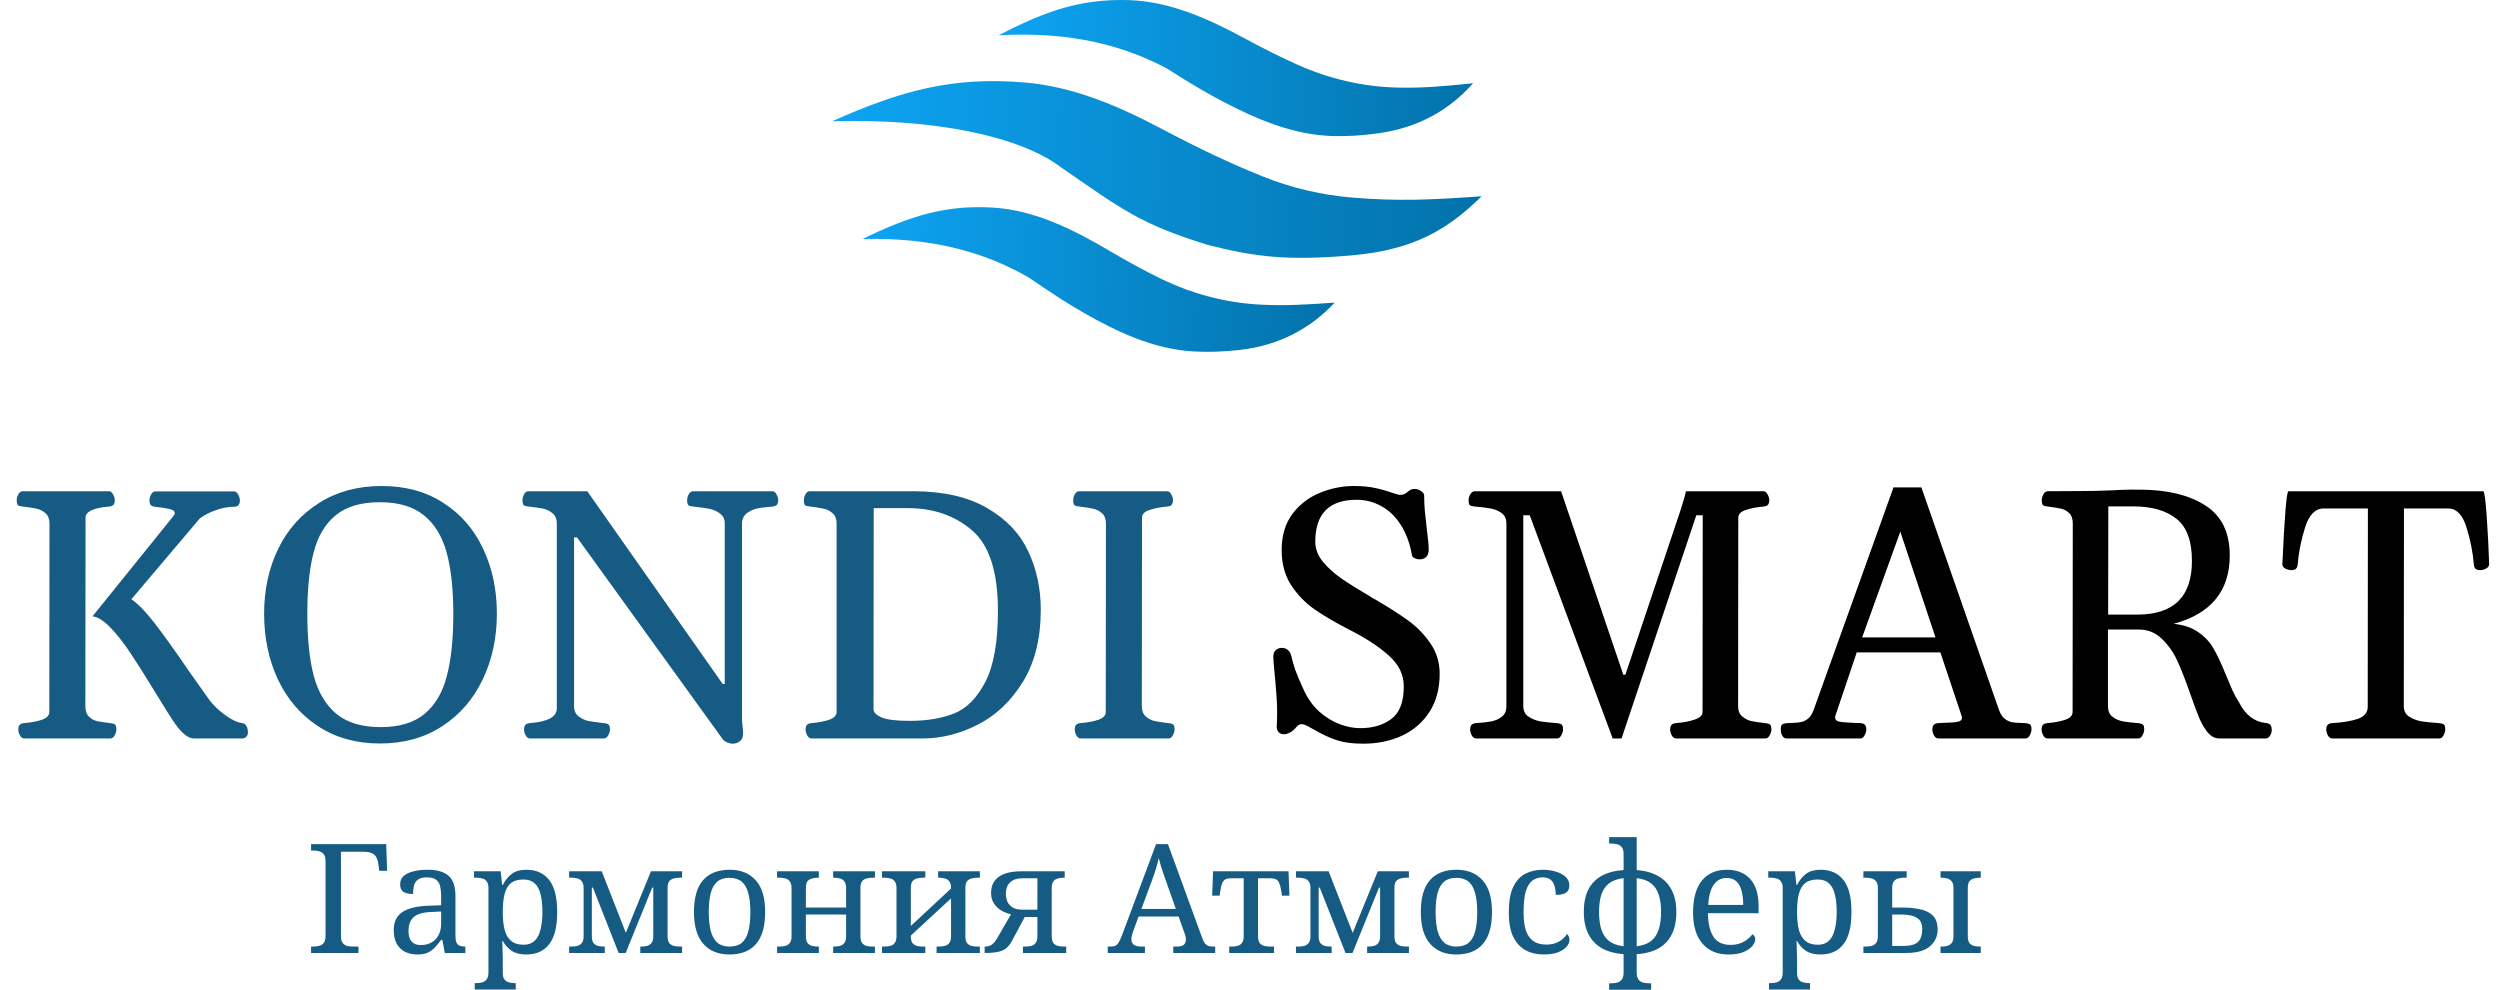 <?xml version="1.0" encoding="UTF-8"?> <svg xmlns="http://www.w3.org/2000/svg" width="606" height="240" viewBox="0 0 606 240" fill="none"><path d="M5.87 179C5.448 179 5.096 178.747 4.814 178.24C4.561 177.733 4.434 177.269 4.434 176.846C4.434 176.368 4.533 176.002 4.73 175.748C4.927 175.495 5.293 175.34 5.828 175.284C7.517 175.143 8.953 174.876 10.135 174.481C11.346 174.059 11.951 173.426 11.951 172.581L11.993 126.888C11.993 125.79 11.67 124.959 11.022 124.396C10.375 123.833 9.657 123.467 8.868 123.298C8.108 123.129 7.01 122.96 5.574 122.791C4.955 122.735 4.547 122.622 4.35 122.454C4.153 122.256 4.054 121.848 4.054 121.229C4.054 120.807 4.181 120.342 4.434 119.835C4.716 119.328 5.068 119.075 5.49 119.075H26.394C26.816 119.075 27.154 119.328 27.407 119.835C27.689 120.342 27.83 120.807 27.83 121.229C27.83 121.707 27.731 122.073 27.534 122.327C27.337 122.58 26.971 122.735 26.436 122.791C22.636 123.101 20.735 124.002 20.735 125.494L20.693 171.187C20.693 172.314 20.988 173.158 21.58 173.721C22.171 174.284 22.833 174.65 23.564 174.819C24.297 174.96 25.338 175.115 26.69 175.284C27.309 175.34 27.717 175.467 27.914 175.664C28.111 175.833 28.21 176.227 28.21 176.846C28.21 177.269 28.069 177.733 27.788 178.24C27.534 178.747 27.196 179 26.774 179H5.87ZM47.002 179C45.651 179 44.145 177.832 42.484 175.495C41.611 174.256 39.922 171.582 37.416 167.471C35.136 163.727 33.221 160.7 31.673 158.392C30.152 156.055 28.562 154.014 26.901 152.268C25.268 150.523 23.776 149.565 22.424 149.397L42.019 125.114C42.244 124.861 42.357 124.621 42.357 124.396C42.357 123.889 41.935 123.552 41.09 123.383C40.274 123.186 39.091 123.003 37.543 122.834C37.036 122.777 36.684 122.622 36.487 122.369C36.318 122.116 36.234 121.75 36.234 121.271C36.234 120.849 36.36 120.384 36.614 119.877C36.895 119.371 37.247 119.117 37.669 119.117H56.715C57.138 119.117 57.475 119.371 57.729 119.877C58.011 120.384 58.151 120.849 58.151 121.271C58.151 122.313 57.687 122.834 56.758 122.834C55.35 122.834 53.9 123.101 52.408 123.636C50.916 124.143 49.593 124.818 48.438 125.663L31.842 145.258C33.503 146.384 35.431 148.383 37.627 151.255C39.823 154.098 42.512 157.857 45.693 162.53C48.199 166.106 49.874 168.471 50.719 169.625C51.76 171.004 53.069 172.257 54.646 173.383C56.223 174.51 57.532 175.129 58.574 175.241C59.587 175.354 60.094 176.156 60.094 177.649C60.094 177.986 59.967 178.296 59.714 178.578C59.46 178.859 59.108 179 58.658 179H47.002ZM92.104 180.225C86.361 180.225 81.364 178.831 77.113 176.044C72.862 173.257 69.61 169.47 67.357 164.684C65.133 159.898 64.021 154.591 64.021 148.763C64.021 142.963 65.162 137.713 67.442 133.011C69.751 128.309 73.058 124.607 77.366 121.905C81.674 119.174 86.727 117.808 92.527 117.808C98.298 117.808 103.281 119.174 107.476 121.905C111.699 124.607 114.909 128.309 117.105 133.011C119.329 137.685 120.441 142.935 120.441 148.763C120.441 154.591 119.301 159.898 117.02 164.684C114.74 169.47 111.46 173.257 107.181 176.044C102.901 178.831 97.876 180.225 92.104 180.225ZM92.273 176.255C96.806 176.255 100.353 175.185 102.915 173.046C105.506 170.878 107.307 167.809 108.321 163.839C109.363 159.87 109.883 154.872 109.883 148.848C109.883 142.879 109.349 137.924 108.279 133.982C107.209 130.041 105.365 127.014 102.746 124.903C100.156 122.791 96.595 121.736 92.062 121.736C87.501 121.736 83.94 122.791 81.378 124.903C78.816 126.986 77.028 129.999 76.015 133.94C75.001 137.854 74.494 142.823 74.494 148.848C74.494 154.844 75.015 159.841 76.057 163.839C77.127 167.809 78.957 170.878 81.547 173.046C84.165 175.185 87.741 176.255 92.273 176.255ZM128.465 179C128.042 179 127.691 178.747 127.409 178.24C127.156 177.733 127.029 177.269 127.029 176.846C127.029 176.368 127.127 176.002 127.325 175.748C127.522 175.495 127.888 175.34 128.423 175.284C132.786 174.946 134.968 173.763 134.968 171.736V126.888C134.968 125.79 134.616 124.959 133.913 124.396C133.209 123.833 132.463 123.467 131.674 123.298C130.886 123.129 129.718 122.96 128.169 122.791C127.55 122.735 127.142 122.622 126.944 122.454C126.747 122.256 126.649 121.848 126.649 121.229C126.649 120.807 126.776 120.342 127.029 119.835C127.31 119.328 127.662 119.075 128.085 119.075H142.359L175.172 165.782H175.678V126.888C175.678 125.79 175.256 124.959 174.411 124.396C173.595 123.833 172.779 123.481 171.962 123.34C171.146 123.171 169.851 122.988 168.077 122.791C167.458 122.735 167.049 122.622 166.852 122.454C166.655 122.256 166.557 121.848 166.557 121.229C166.557 120.807 166.683 120.342 166.937 119.835C167.218 119.328 167.57 119.075 167.992 119.075H187.207C187.63 119.075 187.967 119.328 188.221 119.835C188.502 120.342 188.643 120.807 188.643 121.229C188.643 121.707 188.545 122.073 188.347 122.327C188.15 122.58 187.784 122.735 187.249 122.791C187.024 122.82 186.194 122.904 184.758 123.045C183.322 123.186 182.14 123.594 181.211 124.269C180.31 124.917 179.859 125.79 179.859 126.888V174.228C179.859 174.735 179.901 175.27 179.986 175.833L180.113 177.311C180.197 178.381 179.972 179.141 179.437 179.591C178.93 180.042 178.311 180.267 177.579 180.267C177.156 180.267 176.72 180.168 176.27 179.971C175.847 179.802 175.524 179.591 175.298 179.338L139.867 130.266H139.149V171.187C139.149 172.285 139.529 173.116 140.289 173.679C141.049 174.242 141.838 174.608 142.654 174.777C143.471 174.918 144.695 175.087 146.328 175.284C146.948 175.34 147.356 175.467 147.553 175.664C147.75 175.833 147.849 176.227 147.849 176.846C147.849 177.269 147.708 177.733 147.426 178.24C147.173 178.747 146.835 179 146.413 179H128.465ZM196.709 179C196.287 179 195.935 178.747 195.653 178.24C195.4 177.733 195.273 177.269 195.273 176.846C195.273 176.368 195.372 176.002 195.569 175.748C195.766 175.495 196.132 175.34 196.667 175.284C198.356 175.143 199.792 174.876 200.974 174.481C202.185 174.059 202.79 173.426 202.79 172.581V126.888C202.79 125.79 202.466 124.959 201.819 124.396C201.171 123.833 200.453 123.467 199.665 123.298C198.905 123.129 197.807 122.96 196.371 122.791C195.752 122.735 195.344 122.622 195.147 122.454C194.949 122.256 194.851 121.848 194.851 121.229C194.851 120.807 194.978 120.342 195.231 119.835C195.513 119.328 195.864 119.075 196.287 119.075H221.456C228.72 119.103 234.646 120.455 239.235 123.129C243.852 125.776 247.174 129.253 249.201 133.56C251.257 137.868 252.284 142.626 252.284 147.834C252.284 154.732 250.848 160.531 247.977 165.233C245.105 169.906 241.473 173.369 237.081 175.622C232.689 177.874 228.213 179 223.652 179H196.709ZM211.743 171.905C211.743 172.665 212.377 173.327 213.643 173.89C214.939 174.453 217.233 174.735 220.527 174.735C224.694 174.735 228.297 174.129 231.338 172.919C234.379 171.68 236.898 169.104 238.897 165.191C240.896 161.277 241.896 155.548 241.896 148.003C241.896 138.6 239.798 132.11 235.603 128.535C231.408 124.959 226.242 123.171 220.105 123.171H211.785L211.743 171.905ZM261.955 179C261.533 179 261.181 178.747 260.899 178.24C260.646 177.733 260.519 177.269 260.519 176.846C260.519 176.368 260.618 176.002 260.815 175.748C261.04 175.467 261.406 175.312 261.913 175.284C263.602 175.143 265.038 174.876 266.22 174.481C267.431 174.059 268.036 173.426 268.036 172.581L268.078 126.888C268.078 125.79 267.755 124.959 267.107 124.396C266.46 123.833 265.742 123.467 264.953 123.298C264.193 123.129 263.095 122.96 261.659 122.791C261.04 122.735 260.632 122.622 260.435 122.454C260.238 122.256 260.139 121.848 260.139 121.229C260.139 120.807 260.266 120.342 260.519 119.835C260.801 119.328 261.153 119.075 261.575 119.075H282.901C283.324 119.075 283.661 119.328 283.915 119.835C284.196 120.342 284.337 120.807 284.337 121.229C284.337 121.707 284.224 122.088 283.999 122.369C283.802 122.622 283.45 122.763 282.943 122.791C281.254 122.932 279.804 123.214 278.594 123.636C277.411 124.03 276.82 124.65 276.82 125.494L276.778 171.187C276.778 172.285 277.102 173.116 277.749 173.679C278.397 174.242 279.101 174.608 279.861 174.777C280.649 174.946 281.761 175.115 283.197 175.284C283.816 175.34 284.224 175.467 284.422 175.664C284.619 175.833 284.717 176.227 284.717 176.846C284.717 177.269 284.576 177.733 284.295 178.24C284.041 178.747 283.704 179 283.281 179H261.955Z" fill="#155B83"></path><path d="M75.404 231V229.448H75.884C76.451 229.448 76.956 229.387 77.399 229.263C77.867 229.14 78.237 228.894 78.508 228.525C78.778 228.13 78.914 227.552 78.914 226.788V208.831C78.914 208.043 78.778 207.464 78.508 207.095C78.237 206.725 77.867 206.479 77.399 206.356C76.956 206.233 76.451 206.171 75.884 206.171H75.404V204.619H93.619L93.841 211.085H91.92L91.772 209.792C91.698 209.102 91.55 208.511 91.328 208.019C91.131 207.526 90.774 207.144 90.257 206.873C89.764 206.602 89.038 206.467 88.077 206.467H82.646V226.936C82.646 227.65 82.781 228.192 83.052 228.561C83.348 228.931 83.717 229.177 84.161 229.3C84.629 229.399 85.133 229.448 85.675 229.448H86.895V231H75.404ZM101.167 231.369C100.083 231.369 99.097 231.16 98.211 230.741C97.349 230.298 96.671 229.645 96.179 228.783C95.686 227.896 95.44 226.788 95.44 225.458C95.44 223.487 96.129 222.034 97.509 221.098C98.913 220.162 101.031 219.645 103.864 219.546L106.93 219.435V217.219C106.93 216.332 106.856 215.556 106.709 214.891C106.561 214.201 106.241 213.659 105.748 213.265C105.255 212.871 104.504 212.674 103.494 212.674C102.558 212.674 101.844 212.846 101.351 213.191C100.859 213.536 100.526 214.016 100.354 214.632C100.206 215.223 100.132 215.913 100.132 216.701C99.097 216.701 98.309 216.529 97.767 216.184C97.25 215.815 96.992 215.211 96.992 214.374C96.992 213.511 97.287 212.822 97.878 212.305C98.494 211.787 99.307 211.418 100.317 211.196C101.327 210.95 102.435 210.827 103.642 210.827C105.908 210.827 107.595 211.307 108.704 212.268C109.837 213.228 110.403 214.879 110.403 217.219V226.788C110.403 227.478 110.477 228.02 110.625 228.414C110.773 228.783 111.019 229.054 111.364 229.227C111.709 229.374 112.152 229.448 112.694 229.448H112.805V231H107.817L107.226 227.823H106.93C106.413 228.512 105.908 229.128 105.416 229.67C104.923 230.187 104.344 230.606 103.679 230.926C103.039 231.222 102.201 231.369 101.167 231.369ZM102.016 229.079C103.026 229.079 103.888 228.869 104.603 228.451C105.342 228.032 105.908 227.441 106.302 226.677C106.721 225.889 106.93 224.978 106.93 223.943V220.95L104.566 221.061C103.162 221.11 102.053 221.32 101.24 221.689C100.452 222.059 99.886 222.576 99.541 223.241C99.196 223.881 99.024 224.682 99.024 225.643C99.024 226.406 99.134 227.047 99.356 227.564C99.578 228.057 99.91 228.438 100.354 228.709C100.797 228.956 101.351 229.079 102.016 229.079ZM115.076 239.867V238.316H115.372C115.939 238.316 116.443 238.254 116.887 238.131C117.355 238.008 117.724 237.749 117.995 237.355C118.266 236.986 118.402 236.419 118.402 235.655V215.26C118.402 214.521 118.254 213.979 117.958 213.635C117.687 213.265 117.318 213.031 116.85 212.933C116.407 212.809 115.914 212.748 115.372 212.748H114.892V211.196H121.358L121.727 214.521H121.875C122.441 213.388 123.168 212.489 124.055 211.824C124.941 211.159 126.099 210.827 127.528 210.827C129.966 210.827 131.826 211.652 133.107 213.302C134.412 214.928 135.065 217.514 135.065 221.061C135.065 224.633 134.412 227.244 133.107 228.894C131.826 230.544 129.966 231.369 127.528 231.369C126.099 231.369 124.929 231.074 124.018 230.483C123.131 229.867 122.417 229.079 121.875 228.118H121.727C121.776 228.586 121.801 229.091 121.801 229.633C121.826 230.15 121.838 230.643 121.838 231.111C121.862 231.579 121.875 231.973 121.875 232.293V235.84C121.875 236.554 122.01 237.084 122.281 237.429C122.577 237.798 122.946 238.032 123.39 238.131C123.858 238.254 124.363 238.316 124.904 238.316H125.015V239.867H115.076ZM126.937 229.005C128.02 229.005 128.895 228.697 129.56 228.081C130.225 227.465 130.705 226.566 131.001 225.384C131.321 224.202 131.481 222.748 131.481 221.024C131.481 219.275 131.321 217.822 131.001 216.664C130.705 215.507 130.225 214.645 129.56 214.078C128.895 213.487 128.008 213.191 126.9 213.191C125.619 213.191 124.609 213.475 123.87 214.041C123.156 214.608 122.638 215.482 122.318 216.664C122.023 217.822 121.875 219.288 121.875 221.061C121.875 222.761 122.023 224.202 122.318 225.384C122.638 226.566 123.168 227.465 123.907 228.081C124.646 228.697 125.656 229.005 126.937 229.005ZM137.956 231V229.448H138.437C138.979 229.448 139.471 229.399 139.915 229.3C140.383 229.177 140.752 228.943 141.023 228.598C141.319 228.229 141.467 227.687 141.467 226.973V215.26C141.467 214.521 141.319 213.979 141.023 213.635C140.752 213.265 140.383 213.031 139.915 212.933C139.471 212.809 138.979 212.748 138.437 212.748H137.956V211.196H145.863L151.701 226.123L157.797 211.196H165.335V212.748H164.854C164.312 212.748 163.807 212.809 163.339 212.933C162.896 213.031 162.527 213.253 162.231 213.598C161.96 213.943 161.825 214.484 161.825 215.223V226.973C161.825 227.687 161.96 228.229 162.231 228.598C162.527 228.943 162.896 229.177 163.339 229.3C163.807 229.399 164.312 229.448 164.854 229.448H165.335V231H155.211V229.448H155.322C155.864 229.448 156.356 229.399 156.8 229.3C157.268 229.177 157.637 228.943 157.908 228.598C158.204 228.229 158.352 227.687 158.352 226.973V215.15H158.093L151.664 231H149.964L143.72 215.15H143.462V226.973C143.462 227.687 143.597 228.229 143.868 228.598C144.164 228.943 144.533 229.177 144.977 229.3C145.445 229.399 145.949 229.448 146.491 229.448H146.602V231H137.956ZM176.792 231.369C174.132 231.369 172.038 230.52 170.511 228.82C168.984 227.121 168.221 224.534 168.221 221.061C168.221 217.613 168.947 215.051 170.4 213.376C171.878 211.676 174.046 210.827 176.903 210.827C179.563 210.827 181.657 211.676 183.184 213.376C184.711 215.051 185.475 217.613 185.475 221.061C185.475 224.534 184.736 227.121 183.258 228.82C181.805 230.52 179.65 231.369 176.792 231.369ZM176.866 229.448C178.098 229.448 179.083 229.14 179.822 228.525C180.561 227.884 181.091 226.936 181.411 225.68C181.731 224.423 181.891 222.884 181.891 221.061C181.891 219.214 181.719 217.687 181.374 216.48C181.054 215.248 180.524 214.324 179.785 213.709C179.046 213.093 178.061 212.785 176.829 212.785C175.598 212.785 174.613 213.093 173.874 213.709C173.135 214.324 172.605 215.248 172.285 216.48C171.965 217.687 171.804 219.214 171.804 221.061C171.804 222.884 171.965 224.423 172.285 225.68C172.63 226.936 173.172 227.884 173.91 228.525C174.649 229.14 175.635 229.448 176.866 229.448ZM188.362 231V229.448H188.843C189.385 229.448 189.877 229.399 190.321 229.3C190.789 229.177 191.158 228.943 191.429 228.598C191.725 228.229 191.872 227.687 191.872 226.973V215.26C191.872 214.521 191.725 213.979 191.429 213.635C191.158 213.265 190.789 213.031 190.321 212.933C189.877 212.809 189.385 212.748 188.843 212.748H188.362V211.196H198.486V212.748H198.375C197.833 212.748 197.328 212.809 196.86 212.933C196.417 213.031 196.048 213.253 195.752 213.598C195.481 213.943 195.346 214.484 195.346 215.223V219.99H205.1V215.26C205.1 214.521 204.952 213.979 204.656 213.635C204.385 213.265 204.016 213.031 203.548 212.933C203.105 212.809 202.612 212.748 202.07 212.748H201.959V211.196H212.083V212.748H211.602C211.061 212.748 210.556 212.809 210.088 212.933C209.644 213.031 209.275 213.253 208.979 213.598C208.708 213.943 208.573 214.484 208.573 215.223V226.973C208.573 227.687 208.708 228.229 208.979 228.598C209.275 228.943 209.644 229.177 210.088 229.3C210.556 229.399 211.061 229.448 211.602 229.448H212.083V231H201.959V229.448H202.07C202.612 229.448 203.105 229.399 203.548 229.3C204.016 229.177 204.385 228.943 204.656 228.598C204.952 228.229 205.1 227.687 205.1 226.973V221.689H195.346V226.973C195.346 227.687 195.481 228.229 195.752 228.598C196.048 228.943 196.417 229.177 196.86 229.3C197.328 229.399 197.833 229.448 198.375 229.448H198.486V231H188.362ZM213.8 231V229.448H214.28C214.822 229.448 215.315 229.399 215.758 229.3C216.226 229.177 216.596 228.943 216.867 228.598C217.162 228.229 217.31 227.687 217.31 226.973V215.26C217.31 214.521 217.162 213.979 216.867 213.635C216.596 213.265 216.226 213.031 215.758 212.933C215.315 212.809 214.822 212.748 214.28 212.748H213.8V211.196H224.293V212.748H223.813C223.271 212.748 222.766 212.809 222.298 212.933C221.855 213.031 221.485 213.253 221.189 213.598C220.919 213.943 220.783 214.484 220.783 215.223V224.46L230.537 215.371V215.26C230.537 214.521 230.389 213.979 230.094 213.635C229.823 213.265 229.453 213.031 228.985 212.933C228.542 212.809 228.049 212.748 227.508 212.748H227.397V211.196H237.52V212.748H237.04C236.498 212.748 235.993 212.809 235.525 212.933C235.082 213.031 234.712 213.253 234.417 213.598C234.146 213.943 234.01 214.484 234.01 215.223V226.973C234.01 227.687 234.146 228.229 234.417 228.598C234.712 228.943 235.082 229.177 235.525 229.3C235.993 229.399 236.498 229.448 237.04 229.448H237.52V231H227.027V229.448H227.508C228.049 229.448 228.542 229.399 228.985 229.3C229.453 229.177 229.823 228.943 230.094 228.598C230.389 228.229 230.537 227.687 230.537 226.973V217.773L220.783 226.788V226.973C220.783 227.687 220.919 228.229 221.189 228.598C221.485 228.943 221.855 229.177 222.298 229.3C222.766 229.399 223.271 229.448 223.813 229.448H224.293V231H213.8ZM238.683 231V229.448H238.794C239.238 229.448 239.632 229.374 239.976 229.227C240.321 229.079 240.642 228.845 240.937 228.525C241.233 228.18 241.528 227.749 241.824 227.231L245.075 221.615C244.336 221.468 243.585 221.184 242.821 220.766C242.082 220.347 241.467 219.78 240.974 219.066C240.481 218.352 240.235 217.477 240.235 216.443C240.235 215.334 240.494 214.398 241.011 213.635C241.553 212.846 242.366 212.243 243.45 211.824C244.558 211.405 245.974 211.196 247.699 211.196H258.081V212.748H257.97C257.428 212.748 256.923 212.809 256.455 212.933C256.012 213.031 255.642 213.265 255.347 213.635C255.076 213.979 254.94 214.521 254.94 215.26V226.973C254.94 227.687 255.076 228.229 255.347 228.598C255.642 228.943 256.012 229.177 256.455 229.3C256.923 229.399 257.428 229.448 257.97 229.448H258.45V231H247.957V229.448H248.437C248.979 229.448 249.472 229.399 249.915 229.3C250.383 229.177 250.753 228.943 251.024 228.598C251.319 228.229 251.467 227.687 251.467 226.973V222.28H248.401L245.334 228.007C244.989 228.672 244.583 229.227 244.115 229.67C243.671 230.113 243.031 230.446 242.193 230.667C241.356 230.889 240.186 231 238.683 231ZM247.883 220.507H251.467V212.896H247.883C246.873 212.896 246.073 213.068 245.482 213.413C244.89 213.758 244.459 214.213 244.188 214.78C243.942 215.347 243.819 215.95 243.819 216.59C243.819 217.28 243.942 217.933 244.188 218.549C244.459 219.14 244.89 219.62 245.482 219.99C246.097 220.334 246.898 220.507 247.883 220.507ZM268.516 231V229.448H269.218C269.71 229.448 270.105 229.374 270.4 229.227C270.696 229.079 270.967 228.795 271.213 228.377C271.459 227.958 271.73 227.355 272.026 226.566L280.228 204.619H283.11L291.46 227.49C291.657 228.007 291.867 228.414 292.088 228.709C292.31 228.98 292.581 229.177 292.901 229.3C293.221 229.399 293.616 229.448 294.084 229.448H294.564V231H284.403V229.448H285.253C285.992 229.448 286.546 229.313 286.916 229.042C287.285 228.746 287.47 228.291 287.47 227.675C287.47 227.527 287.458 227.391 287.433 227.268C287.408 227.121 287.371 226.973 287.322 226.825C287.298 226.653 287.248 226.48 287.174 226.308L285.696 222.17H275.979L274.575 226.049C274.501 226.246 274.44 226.443 274.391 226.64C274.341 226.837 274.304 227.022 274.28 227.194C274.255 227.342 274.243 227.49 274.243 227.638C274.243 228.254 274.44 228.709 274.834 229.005C275.253 229.3 275.868 229.448 276.681 229.448H277.531V231H268.516ZM276.681 220.322H285.031L282.741 213.856C282.494 213.117 282.248 212.415 282.002 211.75C281.78 211.085 281.571 210.445 281.374 209.829C281.201 209.213 281.041 208.61 280.893 208.019C280.795 208.462 280.684 208.893 280.561 209.312C280.462 209.731 280.339 210.162 280.191 210.605C280.068 211.024 279.92 211.479 279.748 211.972C279.6 212.44 279.415 212.957 279.194 213.524L276.681 220.322ZM297.964 231V229.448H298.445C298.987 229.448 299.479 229.399 299.923 229.3C300.391 229.177 300.76 228.943 301.031 228.598C301.327 228.229 301.474 227.687 301.474 226.973V212.896H298.408C297.841 212.896 297.386 212.982 297.041 213.154C296.721 213.327 296.462 213.635 296.265 214.078C296.092 214.497 295.945 215.1 295.822 215.888L295.637 217.108H293.826L294.048 211.196H312.337L312.559 217.108H310.748L310.564 215.888C310.44 215.1 310.28 214.497 310.083 214.078C309.911 213.635 309.652 213.327 309.307 213.154C308.987 212.982 308.544 212.896 307.977 212.896H304.948V226.973C304.948 227.687 305.083 228.229 305.354 228.598C305.65 228.943 306.019 229.177 306.462 229.3C306.93 229.399 307.435 229.448 307.977 229.448H308.827V231H297.964ZM314.143 231V229.448H314.623C315.165 229.448 315.658 229.399 316.101 229.3C316.569 229.177 316.939 228.943 317.21 228.598C317.505 228.229 317.653 227.687 317.653 226.973V215.26C317.653 214.521 317.505 213.979 317.21 213.635C316.939 213.265 316.569 213.031 316.101 212.933C315.658 212.809 315.165 212.748 314.623 212.748H314.143V211.196H322.05L327.887 226.123L333.984 211.196H341.521V212.748H341.041C340.499 212.748 339.994 212.809 339.526 212.933C339.082 213.031 338.713 213.253 338.417 213.598C338.146 213.943 338.011 214.484 338.011 215.223V226.973C338.011 227.687 338.146 228.229 338.417 228.598C338.713 228.943 339.082 229.177 339.526 229.3C339.994 229.399 340.499 229.448 341.041 229.448H341.521V231H331.397V229.448H331.508C332.05 229.448 332.543 229.399 332.986 229.3C333.454 229.177 333.824 228.943 334.095 228.598C334.39 228.229 334.538 227.687 334.538 226.973V215.15H334.279L327.85 231H326.151L319.907 215.15H319.648V226.973C319.648 227.687 319.784 228.229 320.055 228.598C320.35 228.943 320.72 229.177 321.163 229.3C321.631 229.399 322.136 229.448 322.678 229.448H322.789V231H314.143ZM352.979 231.369C350.319 231.369 348.225 230.52 346.698 228.82C345.171 227.121 344.407 224.534 344.407 221.061C344.407 217.613 345.134 215.051 346.587 213.376C348.065 211.676 350.232 210.827 353.09 210.827C355.75 210.827 357.844 211.676 359.371 213.376C360.898 215.051 361.661 217.613 361.661 221.061C361.661 224.534 360.923 227.121 359.445 228.82C357.991 230.52 355.836 231.369 352.979 231.369ZM353.053 229.448C354.284 229.448 355.27 229.14 356.008 228.525C356.747 227.884 357.277 226.936 357.597 225.68C357.917 224.423 358.078 222.884 358.078 221.061C358.078 219.214 357.905 217.687 357.56 216.48C357.24 215.248 356.71 214.324 355.972 213.709C355.233 213.093 354.247 212.785 353.016 212.785C351.784 212.785 350.799 213.093 350.06 213.709C349.321 214.324 348.791 215.248 348.471 216.48C348.151 217.687 347.991 219.214 347.991 221.061C347.991 222.884 348.151 224.423 348.471 225.68C348.816 226.936 349.358 227.884 350.097 228.525C350.836 229.14 351.821 229.448 353.053 229.448ZM374.155 231.369C372.53 231.369 371.076 231.025 369.795 230.335C368.539 229.645 367.542 228.561 366.803 227.084C366.088 225.581 365.731 223.623 365.731 221.209C365.731 218.573 366.088 216.504 366.803 215.002C367.542 213.475 368.527 212.403 369.758 211.787C371.015 211.147 372.419 210.827 373.97 210.827C375.005 210.827 376.015 210.962 377 211.233C377.985 211.504 378.798 211.923 379.439 212.489C380.079 213.031 380.399 213.733 380.399 214.595C380.399 215.162 380.276 215.618 380.03 215.962C379.784 216.307 379.414 216.554 378.921 216.701C378.453 216.849 377.85 216.923 377.111 216.923C377.111 216.135 377.012 215.42 376.815 214.78C376.643 214.14 376.335 213.635 375.892 213.265C375.448 212.871 374.808 212.674 373.97 212.674C373.034 212.674 372.209 212.92 371.495 213.413C370.805 213.906 370.263 214.768 369.869 215.999C369.5 217.231 369.315 218.955 369.315 221.172C369.315 222.921 369.5 224.374 369.869 225.532C370.263 226.689 370.867 227.552 371.68 228.118C372.493 228.685 373.564 228.968 374.894 228.968C375.658 228.968 376.36 228.857 377 228.635C377.641 228.414 378.195 228.106 378.663 227.712C379.155 227.318 379.537 226.874 379.808 226.382C380.005 226.529 380.153 226.726 380.252 226.973C380.375 227.194 380.436 227.478 380.436 227.823C380.436 228.389 380.202 228.943 379.734 229.485C379.266 230.027 378.564 230.483 377.628 230.852C376.717 231.197 375.559 231.369 374.155 231.369ZM390.05 239.904V238.353H390.53C391.096 238.353 391.601 238.291 392.045 238.168C392.513 238.045 392.882 237.786 393.153 237.392C393.424 237.022 393.56 236.456 393.56 235.692V231.296C391.54 231.148 389.803 230.68 388.35 229.892C386.921 229.079 385.825 227.946 385.062 226.492C384.298 225.014 383.916 223.204 383.916 221.061C383.916 218.918 384.273 217.12 384.988 215.667C385.727 214.213 386.811 213.093 388.239 212.305C389.668 211.516 391.441 211.048 393.56 210.901V206.984C393.56 206.245 393.412 205.703 393.116 205.358C392.845 204.989 392.476 204.755 392.008 204.656C391.564 204.533 391.072 204.472 390.53 204.472H390.05V202.92H396.737V210.901C398.757 211.048 400.481 211.529 401.91 212.341C403.338 213.13 404.435 214.25 405.198 215.704C405.962 217.157 406.343 218.943 406.343 221.061C406.343 223.204 405.974 225.014 405.235 226.492C404.521 227.946 403.449 229.079 402.021 229.892C400.617 230.68 398.855 231.148 396.737 231.296V235.692C396.737 236.456 396.873 237.022 397.144 237.392C397.414 237.786 397.784 238.045 398.252 238.168C398.72 238.291 399.225 238.353 399.767 238.353H400.247V239.904H390.05ZM393.56 212.859C392.106 213.031 390.936 213.45 390.05 214.115C389.187 214.78 388.559 215.691 388.165 216.849C387.796 218.007 387.611 219.411 387.611 221.061C387.611 222.711 387.796 224.128 388.165 225.31C388.559 226.492 389.187 227.428 390.05 228.118C390.936 228.783 392.106 229.202 393.56 229.374V212.859ZM396.737 229.374C398.19 229.202 399.348 228.783 400.21 228.118C401.072 227.428 401.688 226.492 402.058 225.31C402.452 224.128 402.649 222.711 402.649 221.061C402.649 219.411 402.452 218.007 402.058 216.849C401.688 215.691 401.072 214.78 400.21 214.115C399.348 213.45 398.19 213.031 396.737 212.859V229.374ZM418.972 231.369C416.287 231.369 414.181 230.483 412.654 228.709C411.151 226.936 410.4 224.448 410.4 221.246C410.4 217.797 411.115 215.199 412.543 213.45C413.972 211.701 415.992 210.827 418.603 210.827C420.992 210.827 422.864 211.566 424.219 213.043C425.598 214.521 426.288 216.726 426.288 219.657V221.357H413.984C414.033 223.155 414.267 224.62 414.686 225.753C415.105 226.887 415.708 227.724 416.497 228.266C417.309 228.783 418.307 229.042 419.489 229.042C420.351 229.042 421.115 228.919 421.78 228.672C422.47 228.426 423.061 228.106 423.554 227.712C424.071 227.318 424.477 226.899 424.773 226.455C424.945 226.529 425.105 226.677 425.253 226.899C425.401 227.121 425.475 227.391 425.475 227.712C425.475 228.204 425.241 228.734 424.773 229.3C424.305 229.867 423.59 230.36 422.63 230.778C421.669 231.172 420.45 231.369 418.972 231.369ZM422.556 219.362C422.556 218.056 422.42 216.911 422.15 215.925C421.903 214.94 421.484 214.177 420.893 213.635C420.302 213.093 419.514 212.822 418.529 212.822C417.617 212.822 416.841 213.08 416.201 213.598C415.585 214.09 415.093 214.817 414.723 215.778C414.378 216.738 414.157 217.933 414.058 219.362H422.556ZM428.806 239.867V238.316H429.101C429.668 238.316 430.173 238.254 430.616 238.131C431.084 238.008 431.454 237.749 431.725 237.355C431.996 236.986 432.131 236.419 432.131 235.655V215.26C432.131 214.521 431.983 213.979 431.688 213.635C431.417 213.265 431.047 213.031 430.579 212.933C430.136 212.809 429.643 212.748 429.101 212.748H428.621V211.196H435.087L435.456 214.521H435.604C436.171 213.388 436.897 212.489 437.784 211.824C438.671 211.159 439.829 210.827 441.257 210.827C443.696 210.827 445.555 211.652 446.836 213.302C448.142 214.928 448.794 217.514 448.794 221.061C448.794 224.633 448.142 227.244 446.836 228.894C445.555 230.544 443.696 231.369 441.257 231.369C439.829 231.369 438.659 231.074 437.747 230.483C436.86 229.867 436.146 229.079 435.604 228.118H435.456C435.506 228.586 435.53 229.091 435.53 229.633C435.555 230.15 435.567 230.643 435.567 231.111C435.592 231.579 435.604 231.973 435.604 232.293V235.84C435.604 236.554 435.74 237.084 436.011 237.429C436.306 237.798 436.676 238.032 437.119 238.131C437.587 238.254 438.092 238.316 438.634 238.316H438.745V239.867H428.806ZM440.666 229.005C441.75 229.005 442.624 228.697 443.289 228.081C443.954 227.465 444.435 226.566 444.73 225.384C445.05 224.202 445.211 222.748 445.211 221.024C445.211 219.275 445.05 217.822 444.73 216.664C444.435 215.507 443.954 214.645 443.289 214.078C442.624 213.487 441.738 213.191 440.629 213.191C439.348 213.191 438.338 213.475 437.599 214.041C436.885 214.608 436.368 215.482 436.048 216.664C435.752 217.822 435.604 219.288 435.604 221.061C435.604 222.761 435.752 224.202 436.048 225.384C436.368 226.566 436.897 227.465 437.636 228.081C438.375 228.697 439.385 229.005 440.666 229.005ZM451.686 231V229.448H452.166C452.708 229.448 453.201 229.399 453.644 229.3C454.112 229.177 454.482 228.943 454.753 228.598C455.048 228.229 455.196 227.687 455.196 226.973V215.26C455.196 214.521 455.048 213.979 454.753 213.635C454.482 213.265 454.112 213.031 453.644 212.933C453.201 212.809 452.708 212.748 452.166 212.748H451.686V211.196H462.179V212.748H461.699C461.157 212.748 460.652 212.809 460.184 212.933C459.74 213.031 459.371 213.265 459.075 213.635C458.804 213.979 458.669 214.521 458.669 215.26V219.99H461.144C462.672 219.99 464.076 220.125 465.357 220.396C466.662 220.642 467.709 221.147 468.497 221.911C469.285 222.674 469.679 223.82 469.679 225.347C469.679 226.973 469.051 228.327 467.795 229.411C466.539 230.47 464.618 231 462.031 231H451.686ZM461.329 229.3C462.98 229.3 464.162 228.993 464.876 228.377C465.591 227.736 465.948 226.665 465.948 225.162C465.948 223.906 465.529 223.019 464.691 222.502C463.854 221.96 462.659 221.689 461.108 221.689H458.669V229.3H461.329ZM470.381 231V229.448H470.492C471.034 229.448 471.527 229.399 471.97 229.3C472.438 229.177 472.808 228.943 473.079 228.598C473.374 228.229 473.522 227.687 473.522 226.973V215.26C473.522 214.521 473.374 213.979 473.079 213.635C472.808 213.265 472.438 213.031 471.97 212.933C471.527 212.809 471.034 212.748 470.492 212.748H470.381V211.196H480.136V212.748H480.025C479.483 212.748 478.978 212.809 478.51 212.933C478.066 213.031 477.697 213.253 477.401 213.598C477.13 213.943 476.995 214.484 476.995 215.223V226.973C476.995 227.687 477.13 228.229 477.401 228.598C477.697 228.943 478.066 229.177 478.51 229.3C478.978 229.399 479.483 229.448 480.025 229.448H480.136V231H470.381Z" fill="#155B83"></path><path d="M330.436 180.267C327.959 180.267 325.918 180.014 324.313 179.507C322.736 179 321.202 178.338 319.71 177.522C319.541 177.409 319.287 177.269 318.95 177.1L317.725 176.424C317.162 176.086 316.725 175.861 316.416 175.748C316.134 175.607 315.839 175.537 315.529 175.537C315.05 175.537 314.614 175.776 314.22 176.255C313.741 176.846 313.234 177.283 312.699 177.564C312.165 177.846 311.672 177.986 311.221 177.986C310.686 177.986 310.25 177.803 309.912 177.437C309.574 177.043 309.434 176.551 309.49 175.959C309.546 175.199 309.574 174.031 309.574 172.454C309.574 171.018 309.504 169.498 309.363 167.893C309.251 166.289 309.124 164.825 308.983 163.501C308.758 161.193 308.645 159.757 308.645 159.194C308.645 158.49 308.842 157.955 309.237 157.589C309.659 157.223 310.152 157.04 310.715 157.04C311.25 157.04 311.714 157.195 312.108 157.505C312.531 157.814 312.812 158.251 312.953 158.814C313.206 159.912 313.544 161.094 313.966 162.361C314.417 163.628 315.135 165.317 316.12 167.429C317.077 169.456 318.316 171.159 319.836 172.539C321.385 173.89 323.018 174.89 324.735 175.537C326.481 176.185 328.142 176.508 329.718 176.508C332.759 176.508 335.279 175.762 337.278 174.27C339.276 172.778 340.276 170.146 340.276 166.373C340.276 163.558 339.079 161.08 336.686 158.941C334.293 156.773 331.042 154.647 326.931 152.564C323.581 150.846 320.78 149.199 318.527 147.623C316.303 146.046 314.431 144.09 312.911 141.753C311.418 139.388 310.672 136.587 310.672 133.349C310.672 129.83 311.545 126.902 313.291 124.565C315.064 122.228 317.288 120.525 319.963 119.455C322.638 118.357 325.369 117.808 328.156 117.808C330.239 117.808 331.999 117.977 333.435 118.315C334.899 118.625 336.334 119.033 337.742 119.54C338.587 119.821 339.122 119.962 339.347 119.962C339.797 119.962 340.135 119.906 340.36 119.793C340.614 119.68 340.853 119.526 341.078 119.328C341.332 119.131 341.557 118.962 341.754 118.822C342.064 118.625 342.444 118.526 342.894 118.526C343.457 118.526 343.978 118.695 344.457 119.033C344.963 119.343 345.217 119.709 345.217 120.131C345.217 121.398 345.273 122.637 345.386 123.847C345.498 125.03 345.653 126.479 345.85 128.197C346.16 130.505 346.315 132.181 346.315 133.222C346.315 134.039 346.104 134.644 345.681 135.038C345.259 135.404 344.738 135.587 344.119 135.587C343.697 135.587 343.288 135.489 342.894 135.292C342.5 135.094 342.289 134.869 342.261 134.616C341.754 131.688 340.839 129.21 339.516 127.183C338.221 125.156 336.644 123.65 334.786 122.665C332.956 121.651 330.985 121.144 328.874 121.144C322.173 121.144 318.823 124.537 318.823 131.322C318.823 133.011 319.428 134.616 320.639 136.136C321.878 137.628 323.384 138.994 325.157 140.233C326.931 141.443 329.254 142.893 332.125 144.582C332.351 144.723 332.562 144.864 332.759 145.005C332.984 145.117 333.181 145.216 333.35 145.3C336.588 147.186 339.248 148.89 341.332 150.41C343.415 151.902 345.203 153.732 346.695 155.9C348.215 158.068 348.975 160.545 348.975 163.333C348.975 166.908 348.159 169.977 346.526 172.539C344.893 175.073 342.669 177.001 339.854 178.324C337.066 179.619 333.927 180.267 330.436 180.267ZM357.801 179C357.379 179 357.027 178.747 356.746 178.24C356.492 177.733 356.366 177.269 356.366 176.846C356.366 176.368 356.464 176.002 356.661 175.748C356.858 175.495 357.224 175.34 357.759 175.284C359.28 175.199 360.532 175.058 361.518 174.861C362.503 174.664 363.348 174.284 364.052 173.721C364.784 173.158 365.15 172.328 365.15 171.23V126.888C365.15 125.762 364.755 124.917 363.967 124.354C363.207 123.791 362.32 123.425 361.307 123.256C360.293 123.059 359.026 122.904 357.506 122.791C356.887 122.735 356.478 122.622 356.281 122.454C356.084 122.256 355.986 121.848 355.986 121.229C355.986 120.807 356.112 120.356 356.366 119.877C356.647 119.371 356.999 119.103 357.421 119.075H378.41L393.486 163.544H393.993L406.451 126.381C406.986 124.861 407.436 123.481 407.802 122.242C408.196 121.004 408.492 119.948 408.689 119.075H427.439C427.862 119.075 428.2 119.328 428.453 119.835C428.734 120.342 428.875 120.807 428.875 121.229C428.875 121.707 428.777 122.073 428.58 122.327C428.383 122.58 428.017 122.735 427.482 122.791C425.792 122.932 424.342 123.214 423.132 123.636C421.949 124.03 421.358 124.65 421.358 125.494L421.316 171.187C421.316 172.285 421.654 173.116 422.329 173.679C423.005 174.242 423.723 174.608 424.483 174.777C425.272 174.946 426.398 175.115 427.862 175.284C428.481 175.34 428.889 175.467 429.086 175.664C429.283 175.833 429.382 176.227 429.382 176.846C429.382 177.269 429.241 177.733 428.96 178.24C428.706 178.747 428.368 179 427.946 179H406.282C405.86 179 405.508 178.747 405.226 178.24C404.973 177.733 404.846 177.269 404.846 176.846C404.846 176.368 404.945 176.002 405.142 175.748C405.339 175.495 405.705 175.34 406.24 175.284C407.985 175.143 409.491 174.861 410.758 174.439C412.053 174.017 412.701 173.397 412.701 172.581L412.743 124.903H411.181L393.064 179H390.91L370.808 124.903H369.246V171.187C369.246 172.285 369.668 173.13 370.513 173.721C371.357 174.284 372.315 174.664 373.384 174.861C374.454 175.03 375.778 175.171 377.354 175.284C377.974 175.34 378.382 175.467 378.579 175.664C378.776 175.833 378.874 176.227 378.874 176.846C378.874 177.269 378.734 177.733 378.452 178.24C378.199 178.747 377.861 179 377.439 179H357.801ZM490.912 175.284C491.531 175.34 491.939 175.467 492.136 175.664C492.333 175.833 492.432 176.227 492.432 176.846C492.432 177.269 492.291 177.733 492.01 178.24C491.756 178.747 491.418 179 490.996 179H469.839C469.416 179 469.064 178.747 468.783 178.24C468.53 177.733 468.403 177.269 468.403 176.846C468.403 176.368 468.501 176.002 468.698 175.748C468.896 175.495 469.262 175.34 469.796 175.284L471.528 175.199C472.964 175.171 473.991 175.087 474.611 174.946C475.258 174.805 475.582 174.495 475.582 174.017C475.582 173.82 475.54 173.623 475.455 173.426L470.345 158.138H450.075L444.923 173.426C444.866 173.566 444.838 173.735 444.838 173.932C444.838 174.439 445.148 174.763 445.767 174.904C446.387 175.044 447.443 175.143 448.935 175.199C449.357 175.199 450.047 175.227 451.004 175.284C451.539 175.34 451.905 175.495 452.102 175.748C452.299 176.002 452.398 176.368 452.398 176.846C452.398 177.269 452.257 177.733 451.975 178.24C451.722 178.747 451.384 179 450.962 179H433.098C432.648 179 432.296 178.789 432.042 178.367C431.789 177.944 431.662 177.437 431.662 176.846C431.662 176.227 431.761 175.833 431.958 175.664C432.155 175.467 432.563 175.34 433.183 175.284C433.436 175.256 433.816 175.241 434.323 175.241C435.224 175.213 435.97 175.143 436.561 175.03C437.152 174.918 437.73 174.636 438.293 174.186C438.856 173.707 439.306 172.989 439.644 172.032L458.985 118.146H465.742L484.535 172.032C484.873 172.989 485.309 173.693 485.844 174.144C486.407 174.594 486.97 174.89 487.533 175.03C488.124 175.143 488.87 175.213 489.771 175.241C490.306 175.241 490.686 175.256 490.912 175.284ZM460.632 128.873L451.384 154.506H469.163L460.632 128.873ZM496.317 179C495.895 179 495.543 178.747 495.261 178.24C495.008 177.733 494.881 177.269 494.881 176.846C494.881 176.368 494.98 176.002 495.177 175.748C495.374 175.495 495.74 175.34 496.275 175.284C497.964 175.143 499.4 174.876 500.582 174.481C501.793 174.059 502.398 173.426 502.398 172.581L502.441 126.888C502.441 125.762 502.145 124.917 501.554 124.354C500.962 123.791 500.301 123.439 499.569 123.298C498.837 123.129 497.795 122.96 496.444 122.791C495.824 122.735 495.416 122.622 495.219 122.454C495.022 122.256 494.924 121.848 494.924 121.229C494.924 120.807 495.05 120.342 495.304 119.835C495.585 119.328 495.937 119.075 496.359 119.075L504.214 119.033C506.635 119.033 509.169 118.977 511.816 118.864C512.182 118.836 513.026 118.794 514.349 118.737C515.701 118.681 517.292 118.667 519.122 118.695C525.597 118.751 530.777 120.046 534.662 122.58C538.547 125.086 540.49 129.112 540.49 134.658C540.49 143.245 535.957 148.763 526.892 151.212C529.369 151.466 531.382 152.156 532.931 153.282C534.507 154.38 535.718 155.689 536.563 157.209C537.435 158.701 538.393 160.728 539.434 163.29C540.138 165.008 540.715 166.373 541.166 167.387C541.616 168.372 542.151 169.343 542.771 170.301C544.319 173.313 546.445 174.96 549.147 175.241C549.739 175.298 550.133 175.453 550.33 175.706C550.555 175.959 550.668 176.41 550.668 177.057C550.668 177.452 550.527 177.874 550.245 178.324C549.992 178.775 549.654 179 549.232 179H537.956C536.915 179 536 178.535 535.211 177.606C534.423 176.677 533.733 175.523 533.142 174.144C532.551 172.736 531.819 170.779 530.946 168.273C529.792 164.951 528.736 162.249 527.779 160.165C526.822 158.082 525.569 156.308 524.02 154.844C522.5 153.352 520.656 152.606 518.488 152.606H510.971V171.187C510.971 172.314 511.323 173.158 512.027 173.721C512.759 174.284 513.603 174.664 514.561 174.861C515.546 175.03 516.771 175.171 518.235 175.284C518.854 175.34 519.262 175.467 519.459 175.664C519.656 175.833 519.755 176.227 519.755 176.846C519.755 177.269 519.614 177.733 519.333 178.24C519.079 178.747 518.741 179 518.319 179H496.317ZM518.108 148.974C526.92 148.974 531.326 144.639 531.326 135.967C531.326 131.125 530.073 127.718 527.568 125.748C525.062 123.749 521.585 122.749 517.137 122.749H511.056L511.013 148.974H518.108ZM565.322 179C564.899 179 564.547 178.747 564.266 178.24C564.012 177.733 563.886 177.269 563.886 176.846C563.886 176.368 563.984 176.002 564.181 175.748C564.378 175.495 564.744 175.34 565.279 175.284C567.813 175.143 569.882 174.805 571.487 174.27C573.12 173.707 573.937 172.722 573.937 171.314L573.979 123.256H563.252C561.197 123.256 559.691 124.804 558.734 127.901C557.776 130.97 557.185 133.94 556.96 136.812C556.904 137.347 556.749 137.713 556.495 137.91C556.242 138.107 555.876 138.205 555.397 138.205C554.975 138.205 554.496 138.079 553.962 137.825C553.455 137.544 553.216 137.192 553.244 136.77C553.779 124.973 554.271 119.075 554.722 119.075H601.935C602.217 119.075 602.498 121.116 602.78 125.199C603.061 129.253 603.258 133.11 603.371 136.77C603.371 137.192 603.118 137.544 602.611 137.825C602.104 138.079 601.64 138.205 601.217 138.205C600.739 138.205 600.373 138.107 600.119 137.91C599.866 137.713 599.711 137.347 599.655 136.812C599.43 133.912 598.838 130.928 597.881 127.859C596.952 124.79 595.46 123.256 593.405 123.256H582.72L582.678 171.187C582.678 172.314 583.115 173.158 583.987 173.721C584.86 174.284 585.86 174.664 586.986 174.861C588.112 175.03 589.52 175.171 591.209 175.284C591.828 175.34 592.236 175.467 592.433 175.664C592.631 175.833 592.729 176.227 592.729 176.846C592.729 177.269 592.588 177.733 592.307 178.24C592.053 178.747 591.716 179 591.293 179H565.322Z" fill="black"></path><path d="M314.675 15.755C310.549 13.917 306.444 11.863 301.927 9.421C293.051 4.622 283.641 0.323 273.556 0.026C262.238 -0.307 253.642 2.508 242.076 8.561C260.023 7.535 272.815 11.275 282.826 16.588C288.973 20.501 292.622 22.621 296.303 24.556C304.638 28.938 313.542 32.691 322.955 32.974C326.464 33.079 330.151 32.867 334.272 32.285C344.005 30.91 351.488 26.498 357.076 20.185C349.557 20.962 344.556 21.375 338.584 21.226C330.34 21.02 322.207 19.11 314.675 15.755Z" fill="url(#paint0_linear_290_3)"></path><path d="M281.225 67.471C277.227 65.51 273.251 63.337 268.891 60.77C260.124 55.61 250.793 50.922 240.638 50.317C229.415 49.649 220.763 52.219 209.066 57.938C227.021 57.475 239.674 61.661 249.5 67.347C255.463 71.461 259.029 73.715 262.613 75.774C270.847 80.503 279.692 84.614 289.17 85.184C292.633 85.392 296.282 85.293 300.366 84.843C310.13 83.765 317.745 79.55 323.529 73.353C316.052 73.893 311.064 74.15 305.164 73.82C296.849 73.356 288.702 71.139 281.225 67.471Z" fill="url(#paint1_linear_290_3)"></path><path d="M306.143 42.794C298.043 39.538 290.37 35.875 281.414 31.139C271.006 25.636 259.992 20.936 248.258 19.98C231.178 18.588 218.813 21.754 201.715 29.391C226.368 28.692 247.32 32.963 257.387 40.705C271.946 50.736 276.321 54.285 292.83 59.389C304.1 62.222 311.825 63.263 327.507 61.917C343.189 60.572 351.294 55.264 359.145 47.579C346.535 48.464 339.08 48.794 328.104 47.92C320.572 47.321 313.154 45.612 306.143 42.794Z" fill="url(#paint2_linear_290_3)"></path><defs><linearGradient id="paint0_linear_290_3" x1="242.076" y1="16.5" x2="357.076" y2="16.5" gradientUnits="userSpaceOnUse"><stop offset="0.005" stop-color="#0DA4F3"></stop><stop offset="1" stop-color="#0272AA"></stop></linearGradient><linearGradient id="paint1_linear_290_3" x1="208.809" y1="65.954" x2="323.648" y2="69.632" gradientUnits="userSpaceOnUse"><stop offset="0.005" stop-color="#0DA4F3"></stop><stop offset="1" stop-color="#0272AA"></stop></linearGradient><linearGradient id="paint2_linear_290_3" x1="201.483" y1="39.281" x2="359.253" y2="42.989" gradientUnits="userSpaceOnUse"><stop offset="0.005" stop-color="#0DA4F3"></stop><stop offset="1" stop-color="#0272AA"></stop></linearGradient></defs></svg> 